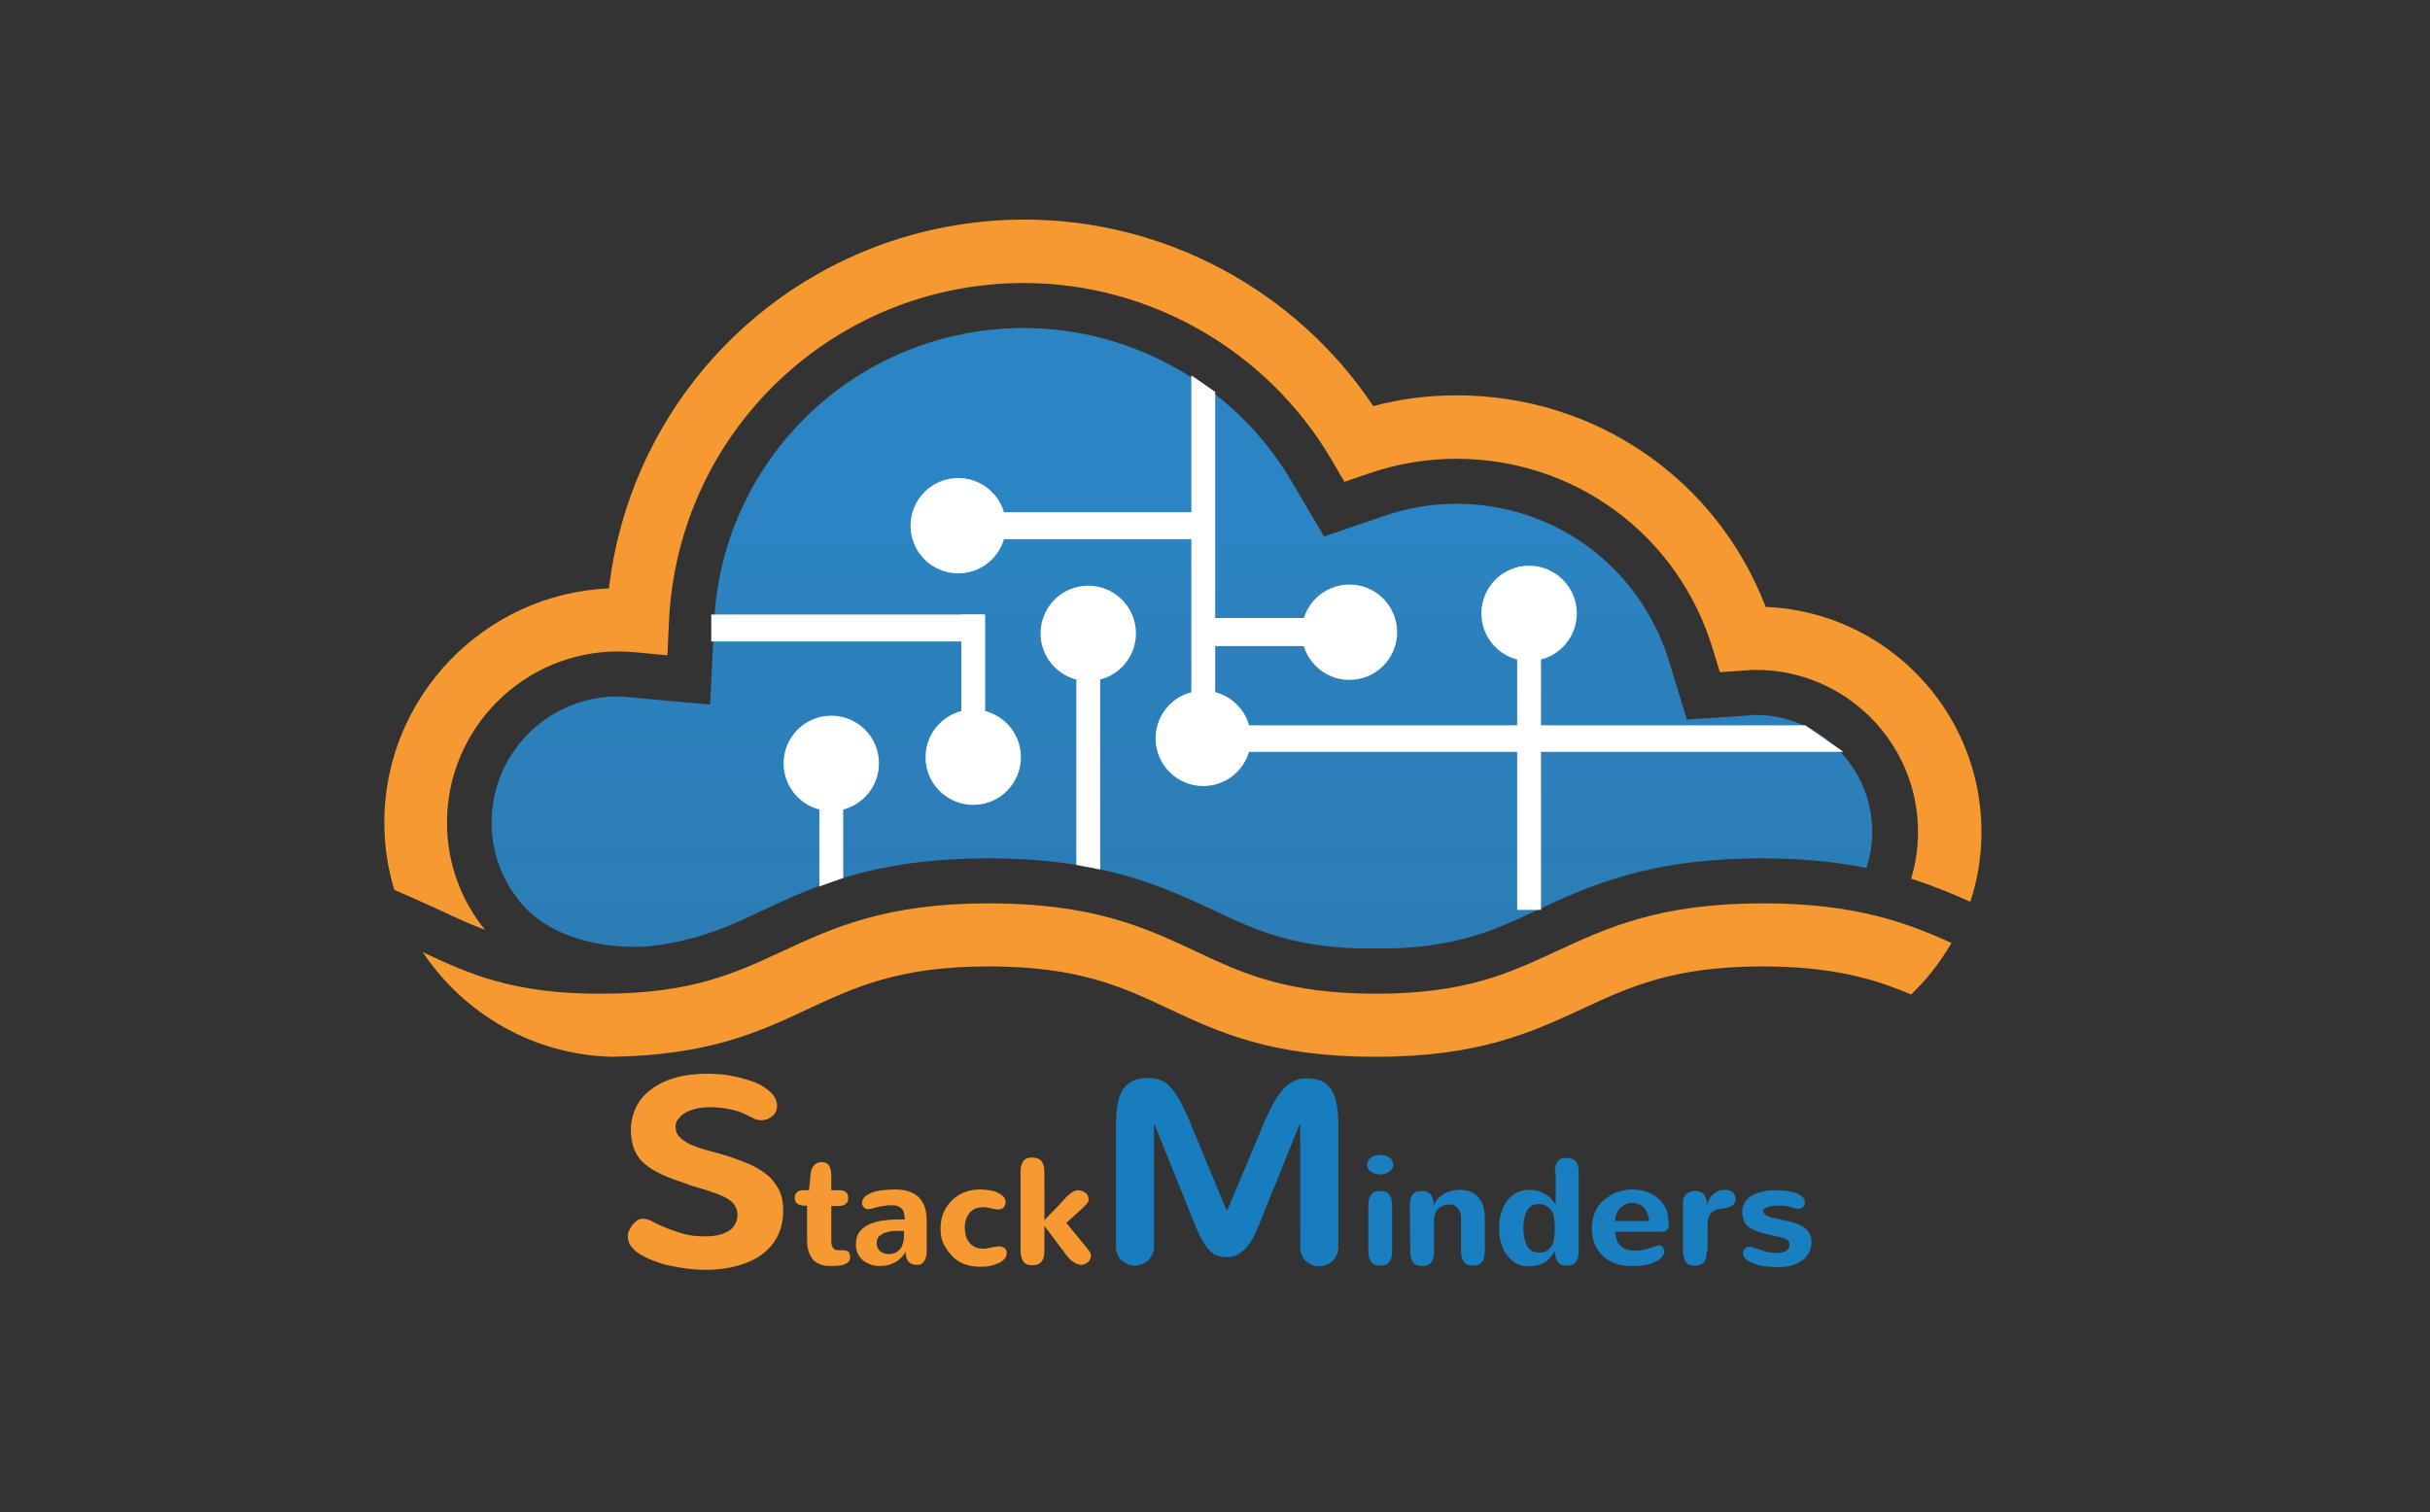 <?xml version="1.0" encoding="utf-8"?>
<!-- Generator: Adobe Illustrator 22.0.1, SVG Export Plug-In . SVG Version: 6.00 Build 0)  -->
<svg version="1.1" id="Calque_1" xmlns="http://www.w3.org/2000/svg" xmlns:xlink="http://www.w3.org/1999/xlink" x="0px" y="0px"
	 viewBox="0 0 631.7 393.2" style="enable-background:new 0 0 631.7 393.2;" xml:space="preserve">
<rect x="0" y="0" width="631.7" height="393.2" fill="#333333" stroke="none"/>
<style type="text/css">
	.st0{fill:#282828;}
	.st1{fill:url(#XMLID_4_);}
	.st2{fill:#F69931;}
	.st3{fill:#177DBE;}
	.st4{fill:#197FC0;}
	.st5{fill:#FFFFFF;}
</style>
<g id="XMLID_49_">
	<path id="XMLID_51_" class="st0" d="M114.6,236.8c3.8,1.8,7.5,3.5,11.5,5c-6.2-7.6-9.9-17.3-9.9-27.9c0-24.5,20-44.5,44.5-44.5
		c1.3,0,2.6,0.1,4.2,0.2l8.6,0.8l0.4-8.6c2.2-49.5,42.8-88.2,92.3-88.2c32.7,0,63.3,17.6,79.9,45.9l3.4,5.8l6.4-2.2
		c7.3-2.5,15-3.8,22.7-3.8c30.8,0,57.6,19.8,66.6,49.3l1.9,6.2l7.2-0.5c0.7-0.1,1.4-0.1,2.2-0.1c23.2,0,42.1,18.9,42.1,42.1
		c0,4.2-0.6,8.3-1.8,12.2c5.7,1.8,10.7,3.9,15.4,6c1.9-5.7,2.9-11.8,2.9-18.2c0-31.5-24.9-57.2-56.1-58.5
		c-12.7-33.1-44.2-55-80.3-55c-7.4,0-14.7,0.9-21.7,2.8c-20.1-30.1-54.2-48.5-90.6-48.5c-55.7,0-101.7,41.5-108.1,95.9
		c-32.4,1.4-58.4,28.2-58.4,60.9c0,6.1,0.9,11.9,2.6,17.5C106.7,233.2,110.7,235,114.6,236.8z"/>
</g>
<linearGradient id="XMLID_4_" gradientUnits="userSpaceOnUse" x1="307.318" y1="85.33" x2="307.318" y2="246.702">
	<stop  offset="0.325" style="stop-color:#2B85C4"/>
	<stop  offset="0.506" style="stop-color:#2B85C4;stop-opacity:0.944"/>
	<stop  offset="1" style="stop-color:#2B85C4;stop-opacity:0.899"/>
	<stop  offset="1" style="stop-color:#2B85C4;stop-opacity:0.877"/>
	<stop  offset="1" style="stop-color:#3487C5;stop-opacity:0.778"/>
	<stop  offset="1" style="stop-color:#488DC8;stop-opacity:0.654"/>
	<stop  offset="1" style="stop-color:#6399CF;stop-opacity:0.516"/>
	<stop  offset="1" style="stop-color:#84ABD8;stop-opacity:0.369"/>
	<stop  offset="1" style="stop-color:#AFC6E5;stop-opacity:0.214"/>
	<stop  offset="1" style="stop-color:#E6ECF6;stop-opacity:5.471241e-02"/>
	<stop  offset="1" style="stop-color:#FFFFFF;stop-opacity:0"/>
</linearGradient>
<path id="XMLID_42_" class="st1" d="M486.7,216.3c0-16.7-13.6-30.4-30.4-30.4c-0.4,0-0.7,0-1.1,0.1h0l-0.2,0l-7.2,0.5l-9.3,0.6
	l-2.7-8.9l-1.9-6.2c-7.5-24.5-29.7-41-55.3-41c-6.4,0-12.8,1.1-18.9,3.2l-6.4,2.2l-9.1,3.1l-4.9-8.3l-3.4-5.8
	c-14.4-24.7-41.2-40.1-69.7-40.1c-43.3,0-78.7,33.8-80.6,77l-0.4,8.6l-0.6,12.3l-12.3-1.1l-8.6-0.8c-1.2-0.1-2.2-0.2-3.1-0.2
	c-18.1,0-32.8,14.7-32.8,32.8c0,7.5,2.5,14.6,7.3,20.5c7.8,9.7,22,12.4,33.2,11.7c3-0.3,5.7-0.8,8.2-1.3c0.5-0.1,0.9-0.2,1.2-0.3
	c7.9-1.8,13.9-4.6,20.4-7.7c13.7-6.4,29.2-13.6,58.8-13.6c29.6,0,45.1,7.2,58.8,13.6c11.3,5.3,21.1,9.9,41.8,9.9
	c20.7,0,30.5-4.6,41.8-9.9c13.7-6.4,29.2-13.6,58.8-13.6c10.8,0,19.6,1,27.2,2.5l0-0.5C486.3,222.3,486.7,219.3,486.7,216.3z"/>
<g>
	<path class="st2" d="M175.6,293c0,1.1,0.4,2,1.1,2.7c0.7,0.7,1.7,1.4,2.8,1.9c1.2,0.5,2.5,1,3.9,1.4c1.5,0.4,2.9,0.8,4.4,1.2
		c2.4,0.7,4.5,1.5,6.5,2.3c1.9,0.8,3.6,1.8,5,2.9c1.4,1.1,2.4,2.5,3.2,4c0.8,1.5,1.1,3.4,1.1,5.5c0,2.4-0.5,4.5-1.4,6.4
		c-0.9,1.9-2.3,3.5-4,4.8c-1.7,1.3-3.9,2.3-6.3,3c-2.5,0.7-5.3,1.1-8.4,1.1c-1.6,0-3.2-0.1-4.8-0.3c-1.6-0.2-3.2-0.5-4.7-0.8
		s-2.9-0.8-4.2-1.3c-1.3-0.5-2.5-1.1-3.5-1.7c-1-0.6-1.8-1.4-2.3-2.1c-0.6-0.8-0.8-1.6-0.8-2.5c0-0.6,0.1-1.1,0.4-1.6s0.5-1,0.9-1.5
		c0.4-0.4,0.8-0.8,1.2-1.1c0.5-0.3,0.9-0.4,1.4-0.4c0.4,0,0.8,0.1,1.2,0.2c0.4,0.1,0.8,0.3,1.2,0.5c0.4,0.2,0.8,0.4,1.2,0.6
		c0.4,0.2,0.9,0.4,1.3,0.6c1.5,0.7,3.3,1.3,5.2,1.9c1.9,0.6,3.9,0.8,6.1,0.8c1.1,0,2.2-0.1,3.2-0.3c1-0.2,1.9-0.5,2.7-1
		c0.8-0.4,1.4-1,1.8-1.7c0.4-0.7,0.7-1.5,0.7-2.5c0-0.7-0.1-1.4-0.4-2c-0.3-0.6-0.6-1.1-1.1-1.5c-0.5-0.4-1-0.8-1.6-1.1
		c-0.6-0.3-1.3-0.6-2-0.9l-1.5-0.5c-0.3-0.1-0.6-0.2-0.8-0.3c-0.3-0.1-0.6-0.2-0.9-0.3l-1.7-0.5c-0.4-0.1-0.7-0.2-1-0.3
		c-0.3-0.1-0.5-0.2-0.7-0.2c-0.2-0.1-0.4-0.2-0.6-0.2s-0.4-0.2-0.7-0.3l-3.2-1.1c-2-0.7-3.8-1.5-5.2-2.3c-1.5-0.8-2.6-1.7-3.6-2.7
		c-0.9-1-1.6-2.2-2-3.4s-0.7-2.8-0.7-4.5c0-2.2,0.5-4.3,1.4-6.1c0.9-1.8,2.3-3.4,4-4.6c1.7-1.3,3.8-2.3,6.3-3c2.5-0.7,5.3-1,8.4-1
		c1.1,0,2.3,0.1,3.7,0.2c1.3,0.1,2.6,0.4,4,0.7c1.3,0.3,2.6,0.7,3.8,1.1s2.3,1,3.2,1.6c0.9,0.6,1.7,1.3,2.3,2.1
		c0.6,0.8,0.9,1.7,0.9,2.6c0,0.6-0.1,1.1-0.3,1.5c-0.2,0.5-0.5,0.9-0.9,1.2c-0.4,0.3-0.8,0.6-1.3,0.8c-0.5,0.2-1,0.3-1.5,0.3
		c-0.7,0-1.3-0.1-1.9-0.4c-1.1-0.5-2-1-2.9-1.4c-0.9-0.4-1.8-0.7-2.7-0.9c-0.9-0.2-1.8-0.4-2.8-0.5c-1-0.1-2-0.2-3.1-0.2
		c-1.1,0-2.1,0.1-3.2,0.3c-1,0.2-2,0.5-2.8,0.9c-0.8,0.4-1.5,0.9-2,1.6C175.9,291.3,175.6,292.1,175.6,293z"/>
	<path class="st2" d="M210.3,309.6l0.4-4c0-0.4,0.1-0.8,0.2-1.2c0.1-0.4,0.3-0.7,0.5-1.1c0.2-0.3,0.5-0.6,0.9-0.8
		c0.4-0.2,0.8-0.3,1.4-0.3c0.8,0,1.5,0.3,1.8,0.9c0.4,0.6,0.6,1.5,0.6,2.6v3.8h2.2c0.7,0,1.2,0.2,1.6,0.5c0.4,0.3,0.6,0.8,0.6,1.6
		c0,0.7-0.2,1.1-0.7,1.5c-0.4,0.3-1,0.5-1.8,0.5h-1.9v7.3c0,0.8,0,1.4,0,2c0,0.5,0.1,1,0.3,1.3c0.1,0.3,0.4,0.6,0.6,0.7
		s0.7,0.2,1.2,0.2c0.4,0,0.7,0,1.1,0c0.4,0,0.7,0.1,0.9,0.2c0.3,0.1,0.5,0.3,0.6,0.6s0.2,0.6,0.2,1c0,0.5-0.1,0.9-0.4,1.2
		s-0.6,0.5-1.1,0.7c-0.5,0.2-1,0.3-1.6,0.3c-0.6,0.1-1.3,0.1-2.1,0.1c-0.9,0-1.7-0.1-2.5-0.4s-1.4-0.7-1.9-1.2
		c-0.5-0.6-0.9-1.3-1.2-2.2c-0.3-0.9-0.4-2-0.4-3.3v-8.6H209c-0.7,0-1.3-0.2-1.7-0.5c-0.5-0.3-0.7-0.9-0.7-1.6c0-0.6,0.2-1,0.6-1.4
		c0.4-0.4,0.9-0.5,1.7-0.5H210.3z"/>
	<path class="st2" d="M235.1,316.4c0-1.1-0.3-1.8-0.9-2.3c-0.6-0.5-1.3-0.7-2.3-0.7c-0.6,0-1.1,0-1.6,0.1s-1,0.1-1.4,0.2
		c-0.4,0.1-0.9,0.2-1.3,0.3c-0.4,0.1-0.8,0.2-1.1,0.3c-0.3,0.1-0.6,0.1-0.8,0.1c-0.4,0-0.8-0.1-1.1-0.4c-0.3-0.3-0.5-0.7-0.5-1.1
		c0-0.5,0.1-0.9,0.4-1.3c0.2-0.4,0.6-0.7,1-0.9s0.9-0.5,1.5-0.7c0.6-0.2,1.1-0.3,1.7-0.4c0.6-0.1,1.2-0.2,1.9-0.2
		c0.6,0,1.3-0.1,1.9-0.1c1.2,0,2.4,0.1,3.4,0.4c1,0.3,1.9,0.7,2.7,1.4c0.7,0.6,1.3,1.5,1.7,2.5c0.4,1,0.6,2.3,0.6,3.8v7.7
		c0,0.5,0,1-0.1,1.4s-0.2,0.9-0.4,1.2c-0.2,0.4-0.5,0.6-0.8,0.9s-0.8,0.3-1.4,0.3c-0.9,0-1.6-0.3-2.1-0.9c-0.4-0.6-0.7-1.5-0.7-2.6
		c-0.3,0.7-0.7,1.2-1.2,1.7s-1,0.9-1.6,1.2c-0.6,0.3-1.2,0.5-1.8,0.7c-0.7,0.1-1.3,0.2-2,0.2c-0.9,0-1.7-0.1-2.5-0.4s-1.4-0.6-2-1.1
		c-0.6-0.5-1-1.1-1.3-1.7s-0.5-1.4-0.5-2.3c0-1.2,0.2-2.2,0.7-3c0.5-0.8,1.2-1.5,2.1-2s2.1-0.9,3.4-1.2c1.3-0.2,2.9-0.4,4.6-0.4h1.9
		V316.4z M235.1,320.1c-0.9,0-1.7,0-2.6,0s-1.6,0.2-2.3,0.4c-0.7,0.2-1.2,0.6-1.7,1c-0.4,0.4-0.6,1-0.6,1.8c0,0.4,0.1,0.8,0.2,1.1
		c0.2,0.3,0.4,0.6,0.6,0.9c0.3,0.2,0.6,0.4,1,0.6c0.4,0.1,0.8,0.2,1.3,0.2c0.6,0,1.1-0.1,1.6-0.3c0.5-0.2,0.9-0.5,1.3-0.9
		c0.4-0.4,0.6-0.9,0.8-1.5c0.2-0.6,0.3-1.3,0.3-2V320.1z"/>
	<path class="st2" d="M244.5,319.3c0-1.5,0.3-2.8,0.8-4c0.5-1.2,1.3-2.3,2.2-3.2c0.9-0.9,2-1.6,3.3-2.1c1.3-0.5,2.6-0.7,4.1-0.7
		c0.8,0,1.5,0.1,2.3,0.2c0.8,0.1,1.5,0.3,2.1,0.6c0.6,0.3,1.1,0.6,1.5,1s0.6,0.9,0.6,1.5c0,0.6-0.2,1-0.5,1.4
		c-0.4,0.3-0.8,0.5-1.4,0.5c-0.3,0-0.6,0-0.9-0.1c-0.3-0.1-0.7-0.1-1-0.2c-0.3-0.1-0.7-0.1-1-0.2s-0.7-0.1-1-0.1
		c-0.7,0-1.3,0.1-1.9,0.3c-0.6,0.2-1.1,0.6-1.5,1c-0.4,0.5-0.8,1-1,1.7c-0.3,0.7-0.4,1.5-0.4,2.4c0,0.7,0.1,1.4,0.3,2.1
		c0.2,0.7,0.5,1.2,0.9,1.7c0.4,0.5,0.9,0.9,1.5,1.2c0.6,0.3,1.3,0.4,2.1,0.4c0.3,0,0.7,0,1-0.1c0.4-0.1,0.7-0.1,1.1-0.2
		c0.4-0.1,0.7-0.2,1.1-0.2c0.4-0.1,0.7-0.1,1-0.1c0.5,0,1,0.2,1.4,0.5c0.4,0.3,0.5,0.8,0.5,1.3c0,0.6-0.2,1-0.6,1.5
		c-0.4,0.4-0.9,0.8-1.6,1.1c-0.7,0.3-1.4,0.5-2.2,0.7c-0.8,0.2-1.7,0.2-2.6,0.2c-1.3,0-2.5-0.2-3.7-0.6c-1.2-0.4-2.3-1-3.2-1.9
		s-1.7-1.9-2.3-3.1C244.7,322.4,244.5,321,244.5,319.3z"/>
	<path class="st2" d="M271.5,317.3c0.9-1,1.8-1.9,2.7-2.8c0.9-0.9,1.8-1.9,2.7-2.9c0.5-0.6,1.1-1.1,1.7-1.5c0.6-0.4,1.2-0.6,1.7-0.6
		c0.3,0,0.7,0.1,1,0.2c0.3,0.1,0.6,0.3,0.9,0.5c0.3,0.2,0.5,0.5,0.6,0.8s0.2,0.6,0.2,0.9c0,0.4-0.1,0.7-0.4,1
		c-0.3,0.3-0.5,0.6-0.8,0.9c-0.8,0.7-1.5,1.4-2.3,2.1c-0.8,0.7-1.5,1.4-2.3,2.1l5.1,6.2c0.3,0.4,0.6,0.8,0.9,1.2
		c0.3,0.4,0.4,0.8,0.4,1.1c0,0.3-0.1,0.7-0.2,0.9c-0.1,0.3-0.3,0.6-0.6,0.8c-0.2,0.2-0.5,0.4-0.8,0.5c-0.3,0.1-0.6,0.2-1,0.2
		c-0.3,0-0.6-0.1-0.9-0.2c-0.3-0.1-0.7-0.3-1.1-0.6c-0.4-0.2-0.7-0.5-1-0.8s-0.6-0.7-0.9-1.1c-0.9-1.2-1.9-2.5-2.8-3.7
		c-0.9-1.2-1.8-2.5-2.8-3.7v6.4c0,1.2-0.2,2.2-0.7,2.8c-0.5,0.7-1.3,1-2.5,1c-1.1,0-1.8-0.3-2.3-1c-0.4-0.7-0.7-1.6-0.7-2.8v-20.4
		c0-1.2,0.2-2.2,0.7-2.8c0.4-0.7,1.2-1,2.3-1c1.1,0,2,0.3,2.5,1c0.5,0.7,0.7,1.6,0.7,2.8V317.3z"/>
	<path class="st3" d="M338,292c-2,4.9-3.8,9.3-5.3,13.2c-0.7,1.7-1.3,3.3-2,4.8c-0.6,1.6-1.2,3-1.7,4.2c-0.5,1.2-0.9,2.2-1.2,3
		l-0.4,1.1c-0.5,1.1-1,2.2-1.5,3.3c-0.5,1-1.1,1.9-1.8,2.7c-0.7,0.8-1.4,1.4-2.3,1.9c-0.8,0.5-1.8,0.7-2.9,0.7c-1,0-1.9-0.2-2.7-0.5
		c-0.8-0.3-1.5-0.9-2.1-1.6c-0.6-0.7-1.2-1.6-1.8-2.7c-0.6-1.1-1.1-2.3-1.7-3.7L300,292.1v32.1c0,0.7-0.1,1.3-0.4,1.9
		c-0.3,0.6-0.6,1.1-1.1,1.6s-1,0.8-1.6,1s-1.2,0.4-1.9,0.4s-1.3-0.1-1.9-0.4s-1.1-0.6-1.6-1s-0.8-1-1-1.6c-0.3-0.6-0.4-1.2-0.4-1.9
		v-31c0-2,0.1-3.7,0.3-5.3c0.2-1.6,0.6-3,1.2-4.1c0.6-1.1,1.5-2,2.6-2.6c1.1-0.6,2.6-0.9,4.4-0.9c1.3,0,2.4,0.2,3.4,0.7
		c1,0.4,1.9,1.2,2.7,2.2c0.8,1,1.7,2.3,2.5,3.9s1.7,3.5,2.6,5.8l9,21.7h0.3l9.1-21.7c0.8-1.9,1.6-3.7,2.4-5.2
		c0.8-1.5,1.6-2.9,2.5-3.9c0.9-1.1,1.8-1.9,2.9-2.5c1-0.6,2.2-0.9,3.5-0.9c1.4,0,2.7,0.2,3.8,0.6c1.1,0.4,1.9,1.1,2.6,2.1
		c0.7,0.9,1.2,2.2,1.5,3.6c0.3,1.5,0.5,3.3,0.5,5.4v32.3c0,0.7-0.1,1.3-0.4,1.9c-0.3,0.6-0.6,1.1-1.1,1.6c-0.4,0.4-1,0.8-1.6,1
		s-1.2,0.4-1.9,0.4s-1.3-0.1-1.9-0.4s-1.1-0.6-1.6-1c-0.4-0.4-0.8-1-1-1.6c-0.3-0.6-0.4-1.2-0.4-1.9V292z"/>
	<path class="st4" d="M362.2,302.8c0,0.4-0.1,0.8-0.3,1.1c-0.2,0.3-0.4,0.6-0.8,0.8c-0.3,0.2-0.7,0.4-1.1,0.5
		c-0.4,0.1-0.8,0.2-1.2,0.2c-0.5,0-0.9-0.1-1.3-0.2c-0.4-0.1-0.8-0.3-1.1-0.5c-0.3-0.2-0.6-0.5-0.7-0.8c-0.2-0.3-0.3-0.7-0.3-1.1
		c0-0.4,0.1-0.7,0.3-1s0.4-0.6,0.7-0.8c0.3-0.2,0.6-0.4,1.1-0.5c0.4-0.1,0.9-0.2,1.4-0.2c0.4,0,0.8,0.1,1.2,0.2
		c0.4,0.1,0.8,0.3,1.1,0.5c0.3,0.2,0.6,0.5,0.7,0.8S362.2,302.4,362.2,302.8z M361.9,325.3c0,1.2-0.2,2.2-0.7,2.8
		c-0.5,0.7-1.3,1-2.5,1c-1.1,0-1.8-0.3-2.3-1c-0.4-0.7-0.7-1.6-0.7-2.8v-11.8c0-1.2,0.2-2.2,0.7-2.8c0.4-0.7,1.2-1,2.3-1
		c1.1,0,2,0.3,2.5,1c0.5,0.7,0.7,1.6,0.7,2.8V325.3z"/>
	<path class="st4" d="M366.5,313.5c0-1.2,0.2-2.2,0.7-2.8c0.4-0.7,1.2-1,2.3-1c1.1,0,2,0.3,2.5,1c0.5,0.7,0.7,1.6,0.7,2.8
		c0.2-0.6,0.6-1.2,1-1.7c0.4-0.5,1-0.9,1.6-1.3s1.3-0.6,2-0.8c0.7-0.2,1.5-0.3,2.3-0.3c0.8,0,1.6,0.1,2.4,0.4
		c0.8,0.3,1.5,0.7,2.1,1.3c0.6,0.6,1.1,1.4,1.4,2.3s0.5,2,0.5,3.2v8.7c0,1.2-0.2,2.2-0.7,2.8c-0.5,0.7-1.3,1-2.5,1
		c-1.1,0-1.8-0.3-2.3-1c-0.4-0.7-0.7-1.6-0.7-2.8v-8.5c0-0.6-0.1-1.2-0.2-1.6c-0.2-0.5-0.4-0.8-0.7-1.1c-0.3-0.3-0.6-0.5-1-0.7
		c-0.4-0.2-0.8-0.2-1.2-0.2c-0.5,0-1.1,0.1-1.5,0.3c-0.5,0.2-0.9,0.4-1.3,0.8c-0.4,0.3-0.6,0.8-0.8,1.3s-0.3,1.1-0.3,1.8v8
		c0,1.2-0.2,2.2-0.7,2.8c-0.5,0.7-1.3,1-2.5,1c-1.1,0-1.8-0.3-2.3-1c-0.4-0.7-0.7-1.6-0.7-2.8L366.5,313.5z"/>
	<path class="st4" d="M404.2,304.9c0-1.2,0.2-2.2,0.7-2.8c0.4-0.7,1.2-1,2.3-1c1.1,0,2,0.3,2.5,1c0.5,0.7,0.7,1.6,0.7,2.8v20.4
		c0,1.2-0.2,2.2-0.7,2.8c-0.5,0.7-1.3,1-2.5,1c-1.1,0-1.8-0.3-2.3-1c-0.4-0.7-0.7-1.6-0.7-2.8c-0.8,1.4-1.8,2.5-2.9,3.1
		c-1.1,0.6-2.5,0.9-4,0.9c-1.2,0-2.2-0.3-3.2-0.8s-1.7-1.3-2.4-2.2c-0.7-0.9-1.2-2-1.5-3.2c-0.4-1.2-0.5-2.5-0.5-3.9
		c0-1.5,0.2-2.8,0.6-4c0.4-1.2,0.9-2.2,1.6-3.1c0.7-0.9,1.5-1.5,2.5-2c1-0.5,2-0.7,3.2-0.7c1.4,0,2.7,0.3,3.9,1
		c1.2,0.6,2.1,1.6,2.9,2.8V304.9z M400,313.1c-0.8,0-1.4,0.2-1.9,0.5c-0.5,0.3-0.9,0.8-1.2,1.3c-0.3,0.6-0.5,1.2-0.7,2
		c-0.1,0.7-0.2,1.5-0.2,2.4c0,0.7,0.1,1.5,0.2,2.2c0.1,0.8,0.3,1.4,0.6,2.1s0.7,1.1,1.2,1.5c0.5,0.4,1.2,0.6,2,0.6
		c0.8,0,1.5-0.1,2-0.4s1-0.7,1.3-1.2c0.3-0.5,0.6-1.2,0.7-2c0.1-0.8,0.2-1.8,0.2-2.9c0-0.9-0.1-1.7-0.2-2.5s-0.4-1.4-0.7-1.9
		c-0.3-0.5-0.7-0.9-1.3-1.2C401.4,313.2,400.7,313.1,400,313.1z"/>
	<path class="st4" d="M433.8,318.7c0,0.5-0.2,0.9-0.5,1.2s-0.8,0.4-1.4,0.4h-12c0.1,1.6,0.5,2.8,1.3,3.6s2.1,1.3,3.8,1.3
		c0.6,0,1.1,0,1.6-0.1c0.5-0.1,1-0.2,1.4-0.3c0.5-0.1,0.9-0.3,1.4-0.4c0.5-0.2,0.9-0.3,1.4-0.5c0.2-0.1,0.3-0.1,0.4-0.1
		c0.4,0,0.8,0.2,1,0.5c0.3,0.3,0.4,0.7,0.4,1.1c0,0.3,0,0.5-0.1,0.7c-0.3,0.6-0.7,1.1-1.3,1.5c-0.6,0.4-1.3,0.7-2,1
		c-0.8,0.2-1.6,0.4-2.5,0.5c-0.9,0.1-1.7,0.1-2.5,0.1c-1.5,0-2.9-0.2-4.1-0.6c-1.3-0.4-2.4-1.1-3.3-1.9c-0.9-0.8-1.7-1.9-2.2-3.1
		c-0.5-1.3-0.8-2.7-0.8-4.4c0-1.4,0.3-2.7,0.8-3.9c0.5-1.2,1.2-2.3,2.2-3.1s2-1.6,3.3-2.1s2.7-0.8,4.2-0.8c1.6,0,3.1,0.3,4.3,0.8
		c1.2,0.5,2.2,1.2,3,2c0.8,0.9,1.4,1.9,1.8,3C433.6,316.3,433.8,317.5,433.8,318.7z M428.7,317.6c0-0.7-0.2-1.3-0.4-1.9
		c-0.2-0.6-0.5-1.1-0.8-1.5c-0.4-0.4-0.8-0.8-1.4-1c-0.5-0.2-1.2-0.4-1.9-0.4c-0.6,0-1.2,0.1-1.7,0.4s-1,0.6-1.4,1
		c-0.4,0.4-0.7,0.9-0.9,1.5c-0.2,0.6-0.3,1.2-0.4,1.8H428.7z"/>
	<path class="st4" d="M443.7,325.3c0,1.2-0.2,2.2-0.7,2.8c-0.5,0.7-1.3,1-2.5,1c-1.1,0-1.8-0.3-2.3-1c-0.4-0.7-0.7-1.6-0.7-2.8
		v-12.7c0-0.5,0.1-0.9,0.3-1.3s0.4-0.7,0.7-0.9c0.3-0.2,0.6-0.4,1-0.5c0.4-0.1,0.8-0.2,1.2-0.2c1,0,1.8,0.3,2.3,1
		c0.5,0.6,0.8,1.6,0.8,2.9c0.2-1.3,0.7-2.3,1.6-3.1s1.9-1.1,3.2-1.1c0.4,0,0.8,0.1,1.1,0.2c0.3,0.1,0.6,0.3,0.8,0.5s0.4,0.5,0.5,0.8
		c0.1,0.3,0.2,0.6,0.2,0.8c0,0.8-0.3,1.4-0.9,1.8c-0.6,0.4-1.3,0.6-2.3,0.7c-0.6,0.1-1.1,0.2-1.6,0.3c-0.5,0.2-0.9,0.4-1.3,0.7
		c-0.4,0.3-0.7,0.7-0.9,1.3c-0.2,0.5-0.3,1.1-0.3,1.9V325.3z"/>
	<path class="st4" d="M458.4,314.8c0,0.5,0.2,0.9,0.7,1.2s1,0.5,1.8,0.7c0.7,0.2,1.5,0.3,2.3,0.5s1.5,0.3,2.3,0.5
		c0.7,0.2,1.4,0.4,2.1,0.7c0.6,0.3,1.2,0.6,1.7,1c0.5,0.4,0.9,0.9,1.2,1.5s0.4,1.3,0.4,2.1c0,1-0.2,1.9-0.6,2.7
		c-0.4,0.8-1,1.4-1.7,2c-0.8,0.5-1.7,1-2.7,1.3c-1,0.3-2.2,0.5-3.5,0.5c-1.2,0-2.3-0.1-3.5-0.2c-1.1-0.1-2.1-0.4-2.9-0.7
		c-0.9-0.3-1.5-0.7-2.1-1.1c-0.5-0.5-0.8-1-0.8-1.6c0-0.5,0.2-1,0.5-1.3c0.3-0.3,0.8-0.4,1.3-0.4c0.2,0,0.5,0,0.7,0.1
		s0.6,0.2,0.9,0.3c0.3,0.1,0.7,0.2,1.1,0.4c0.4,0.1,0.8,0.3,1.2,0.4c0.5,0.1,1,0.3,1.6,0.3c0.5,0.1,1.1,0.1,1.7,0.1
		c0.4,0,0.7,0,1.1-0.1c0.3-0.1,0.7-0.2,0.9-0.3c0.3-0.1,0.5-0.3,0.7-0.6c0.2-0.2,0.3-0.5,0.3-0.8c0-0.1,0.1-0.2,0.1-0.2
		c0-0.1,0-0.2,0-0.3c0-0.4-0.2-0.7-0.5-1s-0.8-0.5-1.4-0.7c-1-0.2-1.9-0.4-2.8-0.6s-1.7-0.4-2.5-0.6s-1.5-0.5-2.1-0.8
		c-0.6-0.3-1.2-0.6-1.6-1c-0.4-0.4-0.8-0.9-1-1.5c-0.2-0.6-0.4-1.3-0.4-2.1c0-0.9,0.2-1.7,0.6-2.4c0.4-0.7,1-1.3,1.7-1.8
		c0.8-0.5,1.7-0.8,2.8-1.1s2.3-0.4,3.7-0.4c2.4,0,4.3,0.3,5.6,0.9c1.3,0.6,1.9,1.3,1.9,2.3c0,0.5-0.2,0.9-0.5,1.2
		c-0.3,0.3-0.8,0.4-1.3,0.4c-0.3,0-0.5,0-0.8-0.1c-0.3-0.1-0.6-0.2-1-0.3c-0.4-0.1-0.8-0.2-1.4-0.3c-0.5-0.1-1.2-0.1-2-0.1
		c-0.6,0-1.1,0-1.6,0.1c-0.5,0.1-0.9,0.1-1.2,0.3c-0.3,0.1-0.6,0.3-0.8,0.5C458.5,314.2,458.4,314.5,458.4,314.8z"/>
</g>
<g id="XMLID_36_">
	<g>
		<path id="XMLID_10_" class="st2" d="M114.6,236.8c3.8,1.8,7.5,3.5,11.5,5c-6.2-7.6-9.9-17.3-9.9-27.9c0-24.5,20-44.5,44.5-44.5
			c1.3,0,2.6,0.1,4.2,0.2l8.6,0.8l0.4-8.6c2.2-49.5,42.8-88.2,92.3-88.2c32.7,0,63.3,17.6,79.9,45.9l3.4,5.8l6.4-2.2
			c7.3-2.5,15-3.8,22.7-3.8c30.8,0,57.6,19.8,66.6,49.3l1.9,6.2l7.2-0.5c0.7-0.1,1.4-0.1,2.2-0.1c23.2,0,42.1,18.9,42.1,42.1
			c0,4.2-0.6,8.3-1.8,12.2c5.7,1.8,10.7,3.9,15.4,6c1.9-5.7,2.9-11.8,2.9-18.2c0-31.5-24.9-57.2-56.1-58.5
			c-12.7-33.1-44.2-55-80.3-55c-7.4,0-14.7,0.9-21.7,2.8c-20.1-30.1-54.2-48.5-90.6-48.5c-55.7,0-101.7,41.5-108.1,95.9
			c-32.4,1.4-58.4,28.2-58.4,60.9c0,6.1,0.9,11.9,2.6,17.5C106.7,233.2,110.7,235,114.6,236.8z"/>
	</g>
</g>
<g>
	<circle class="st5" cx="249.1" cy="136.7" r="12.4"/>
	<rect x="257.4" y="133.2" class="st5" width="57.7" height="7"/>
</g>
<path class="st5" d="M315.9,102.5"/>
<line class="st5" x1="309.7" y1="95.4" x2="315.9" y2="95.4"/>
<line class="st5" x1="309.7" y1="98.4" x2="309.7" y2="95.4"/>
<polyline class="st5" points="315.9,101.9 315.9,181.8 309.7,181.8 309.7,97.6 "/>
<circle class="st5" cx="312.8" cy="192" r="12.4"/>
<circle class="st5" cx="350.8" cy="164.4" r="12.4"/>
<circle class="st5" cx="282.9" cy="164.7" r="12.4"/>
<path class="st5" d="M478.3,195.5"/>
<line class="st5" x1="468.5" y1="188.6" x2="478.3" y2="188.6"/>
<polyline class="st5" points="479.2,195.5 322.1,195.5 322.1,188.6 469.3,188.6 "/>
<polyline class="st5" points="184.9,159.8 255.8,159.8 255.8,166.8 184.9,166.8 "/>
<rect x="310" y="160.7" class="st5" width="30.3" height="7.3"/>
<rect x="249.9" y="159.8" class="st5" width="6.2" height="26.3"/>
<circle class="st5" cx="253" cy="196.9" r="12.4"/>
<polyline class="st5" points="279.8,224.9 279.8,174 286,174 286,226.1 "/>
<circle class="st5" cx="216.1" cy="198.5" r="12.4"/>
<polyline class="st5" points="213,230.5 213,207.8 219.2,207.8 219.2,228.3 "/>
<path id="XMLID_31_" class="st2" d="M109.9,247.6c10.7,16,28.7,26.7,49.2,27.2c25.2-0.4,38.4-6.5,51.1-12.5
	c12.1-5.6,23.5-11,46.8-11c23.3,0,34.7,5.3,46.8,11c13.2,6.2,26.8,12.5,53.8,12.5c27,0,40.6-6.4,53.8-12.5c12.1-5.6,23.5-11,46.8-11
	c18,0,29,3.2,38.6,7.3c4.1-3.9,7.6-8.4,10.5-13.4c-11.9-5.4-25.3-10.3-49-10.3c-27,0-40.6,6.4-53.8,12.5c-12.1,5.6-23.5,11-46.8,11
	c-23.3,0-34.7-5.3-46.8-11c-13.2-6.2-26.8-12.5-53.8-12.5s-40.6,6.4-53.8,12.5c-12.1,5.6-23.5,11-46.8,11
	C133.3,258.5,121.9,253.2,109.9,247.6z"/>
<circle class="st5" cx="397.5" cy="159.5" r="12.4"/>
<polyline class="st5" points="394.4,236.6 394.4,164 400.6,164 400.6,236.6 "/>
<line class="st5" x1="400.6" y1="236.6" x2="394.4" y2="236.6"/>
</svg>
